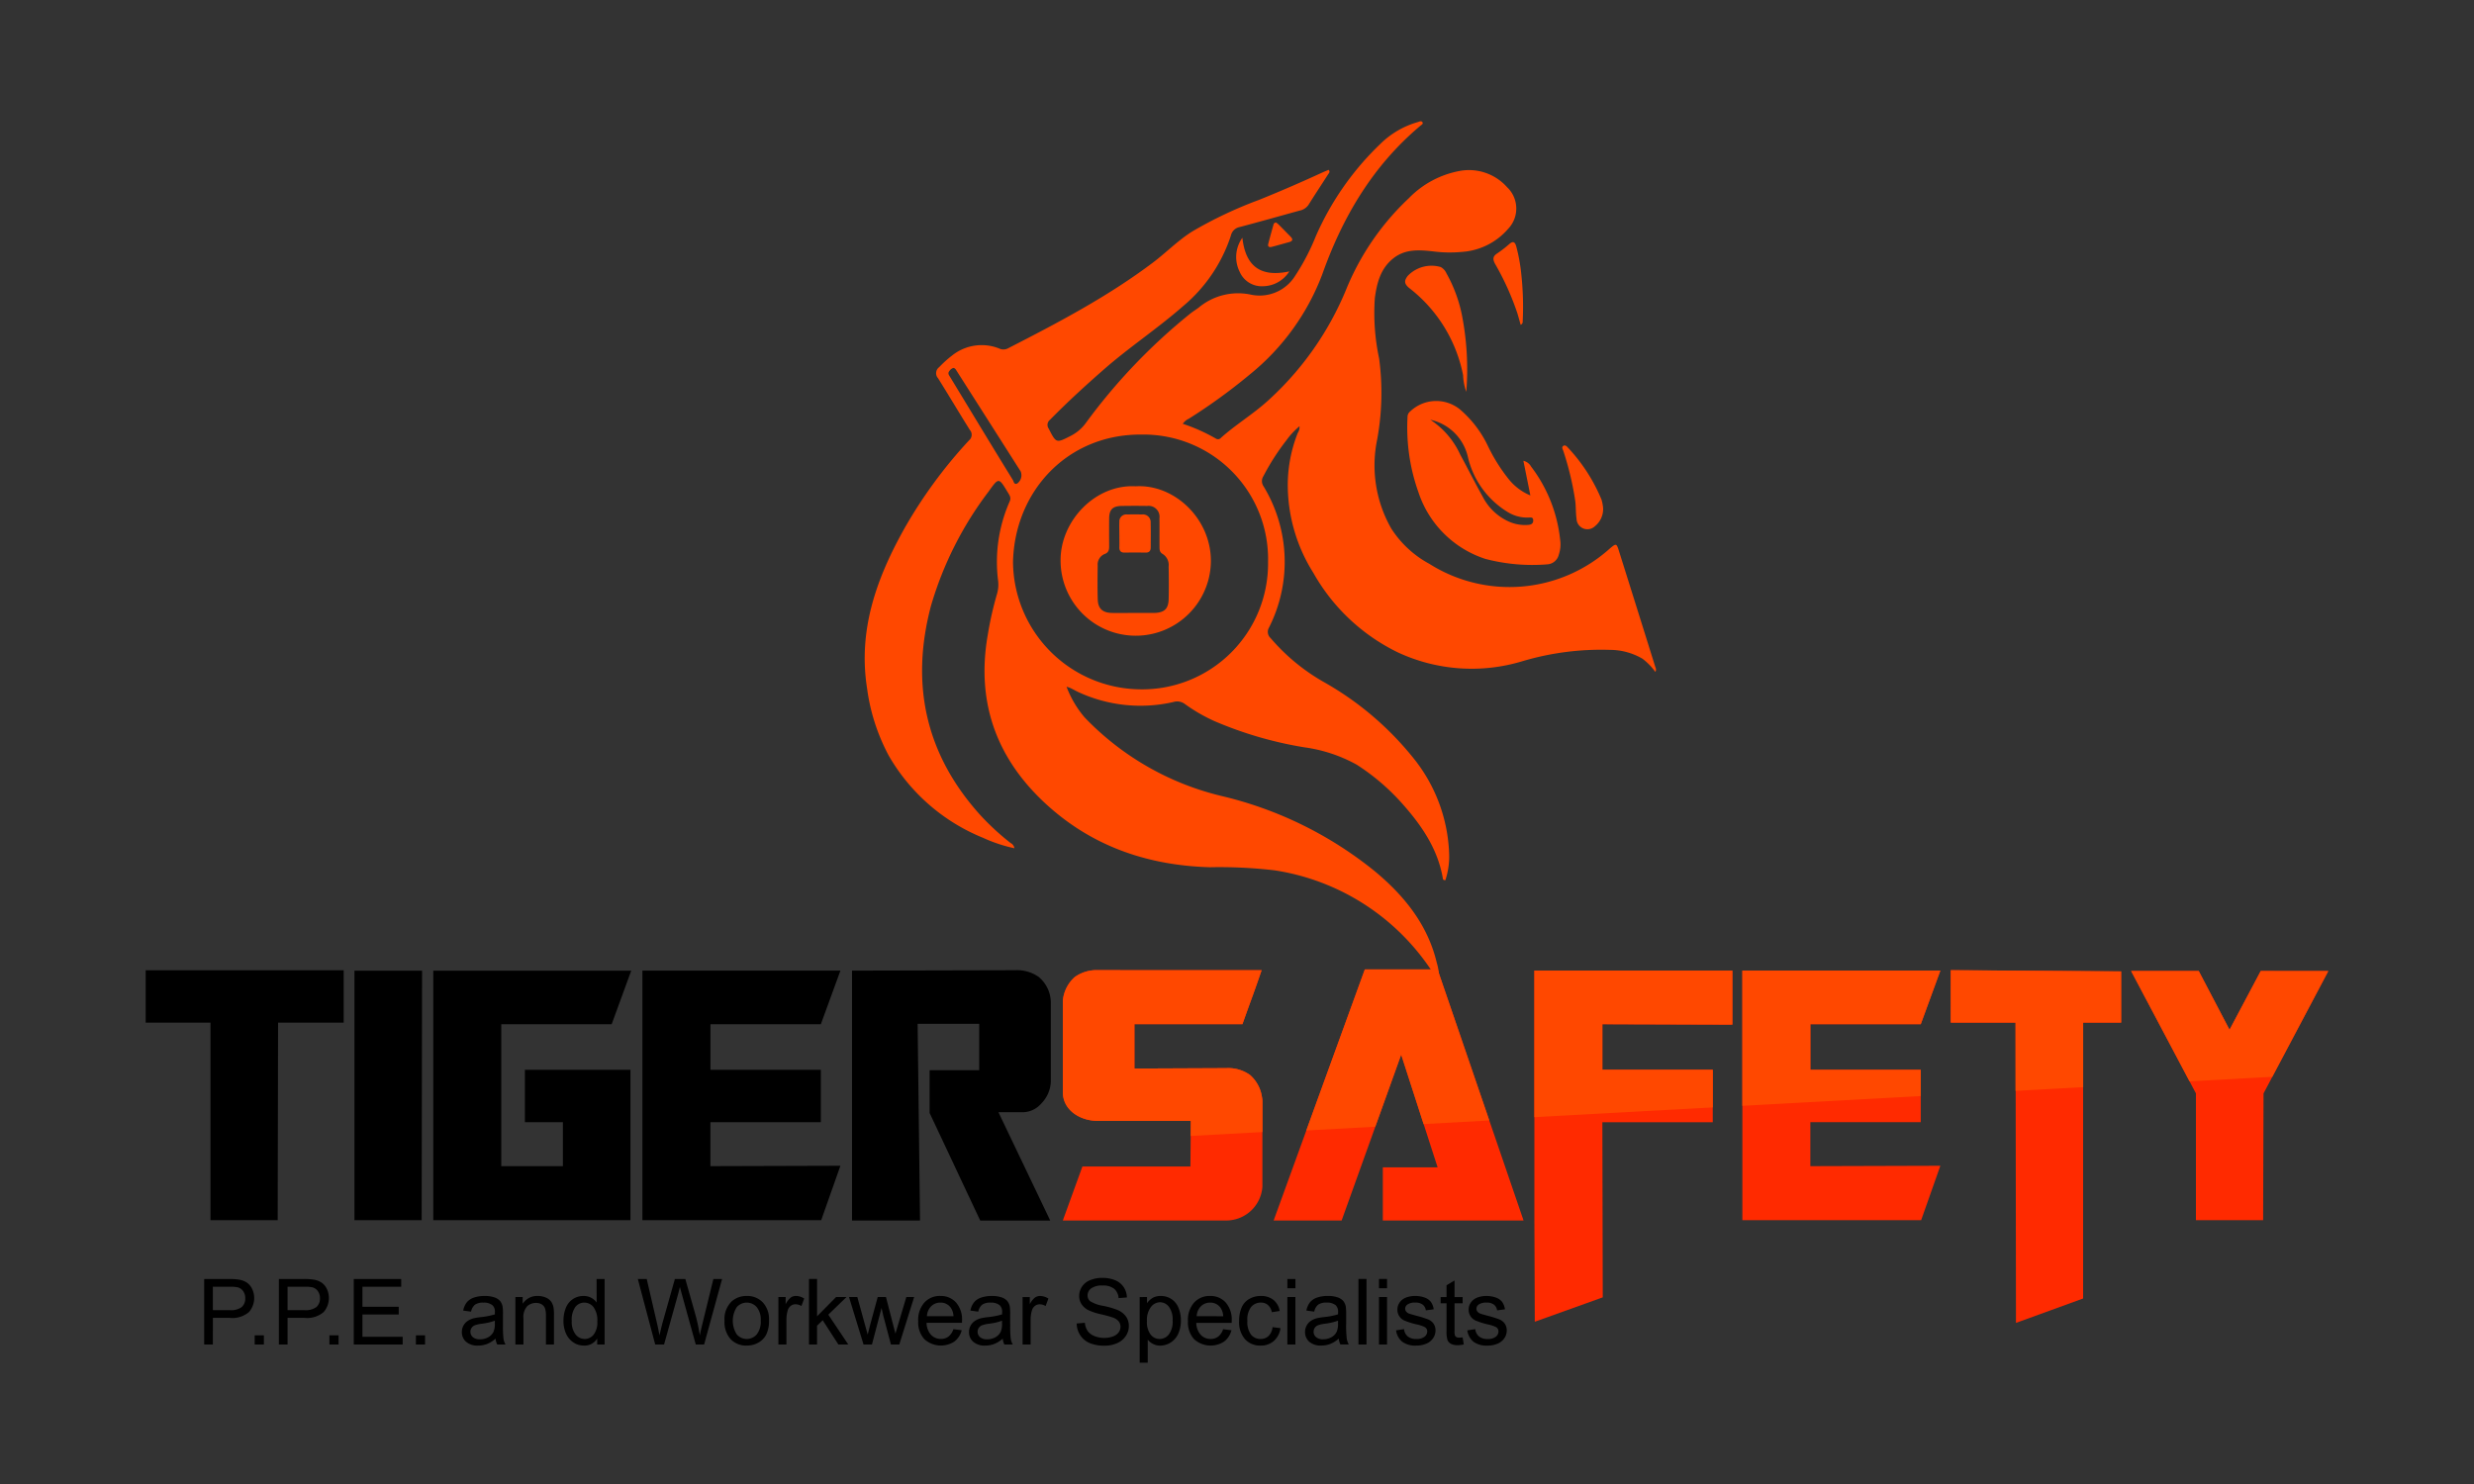 <?xml version="1.0"?>
<svg xmlns="http://www.w3.org/2000/svg" id="logo" width="320px" height="192px" viewBox="0 0 300 180">
  <rect x="0" y="0" width="300" height="180" fill="#333333" stroke="none"/>
  <defs>
    <style>
      .cls-1 {
        fill: #ff2a00;
      }

      .cls-2 {
        fill: #ff4800;
      }
    </style>
  </defs>
  <title>logo-TigerSafety-full</title>
  <g>
    <g>
      <path d="M42.984,148h8.148l.049-30.265h-8.2V148Zm-25.318-23.96h7.857V148h8.149l.048-23.96h7.954v-6.354H17.666Zm43.117.194H74.17l2.376-6.5H52.538V148H76.449V129.758h-12.8v6.354h4.607v5.335H60.783ZM124.174,134.9a3.032,3.032,0,0,0,2.11-1.067,4.022,4.022,0,0,0,1.14-2.621v-9.64a4.093,4.093,0,0,0-1.456-3.066,4.563,4.563,0,0,0-2.861-.825l-19.789.049v30.313h8.246l-.291-23.862h7.469v5.626h-6.014V135l6.137,13.047h8.488L121.07,134.9ZM99.536,124.229l2.376-6.5H77.9V148h21.68l2.328-6.6-15.763.048v-5.335H99.536v-6.354H86.149v-5.529Z"/>
      <path class="cls-1" d="M153.032,133.1a4.408,4.408,0,0,0-1.456-2.716,4.558,4.558,0,0,0-2.862-.825l-11.154.049v-5.384h13.1s.631-1.786,1.018-2.837.825-2.288,1.309-3.711H133.2a4.556,4.556,0,0,0-2.862.825,4.323,4.323,0,0,0-1.455,2.88v10.98c0,2.2,1.923,3.6,4.317,3.6h11.2l-.049,5.529H131.254l-2.376,6.548h19.886a4.4,4.4,0,0,0,4.316-4.09V133.541A1.918,1.918,0,0,0,153.032,133.1ZM186.06,148l.049,12.319,8.244-2.958-.048-21.244h13.386v-6.354H194.305v-5.529l15.763.049V117.73H186.059V148ZM165.5,117.584l-11.059,30.459h8.246l7.226-20.128,4.414,13.678h-6.645v6.45H184.75l-10.427-30.459Zm67.416,6.645,2.377-6.5H211.28V148h21.68l2.329-6.6-15.763.048v-5.335h13.386v-6.354H219.526v-5.529Zm41.225-6.45-3.783,7.129-3.735-7.129h-8.2l7.857,14.841V148h8.149l.049-15.375,7.857-14.841Zm-37.587,6.256h7.857l.048,36.424L252.6,157.5V124.035h4.608v-6.208l-20.661-.146Z"/>
      <path class="cls-2" d="M165.5,117.584,158.4,137.12l8.366-.457,3.14-8.748,2.72,8.427,7.967-.436-6.273-18.322ZM153.032,133.1a4.408,4.408,0,0,0-1.456-2.716,4.558,4.558,0,0,0-2.862-.825l-11.154.049v-5.384h13.1s.631-1.786,1.018-2.837.825-2.288,1.309-3.711H133.2a4.556,4.556,0,0,0-2.862.825,4.354,4.354,0,0,0-1.455,2.88v11.171c0,1.973,1.923,3.409,4.317,3.409h11.2l-.015,1.824,8.7-.476v-3.773A3.3,3.3,0,0,0,153.032,133.1Zm33.028,2.406,21.631-1.183v-4.57H194.305v-5.529l15.763.049V117.73H186.059v17.781Zm88.077-17.732-3.783,7.129-3.735-7.129h-8.2l7.088,13.387,10.026-.548,6.8-12.839Zm-37.587,6.256h7.857v8.285l8.2-.448v-7.837h4.608v-6.208l-20.661-.146Zm-25.27,10.1,21.632-1.183v-3.191H219.526v-5.529h13.386l2.377-6.5H211.28Z"/>
    </g>
    <path class="cls-2" d="M177.413,45.487a6.86,6.86,0,0,0,.391,2.04,34.182,34.182,0,0,0-.456-8.926,17.338,17.338,0,0,0-1.951-5.45,1.6,1.6,0,0,0-.695-.761,3.986,3.986,0,0,0-4,1.074c-.433.568-.452.944.173,1.464A17.686,17.686,0,0,1,177.413,45.487ZM200.7,80.82q-2.181-6.987-4.378-13.971c-.3-.961-.341-.967-1.13-.3a18.177,18.177,0,0,1-21.87,1.838,12.542,12.542,0,0,1-4.628-4.3A15.452,15.452,0,0,1,167,53.3a31.436,31.436,0,0,0,.235-9.813,26.374,26.374,0,0,1-.522-7.31c.249-1.858.689-3.612,2.254-4.85,1.448-1.145,3.133-1.021,4.8-.836a15.7,15.7,0,0,0,3.471.067,8.122,8.122,0,0,0,5.647-2.808,3.566,3.566,0,0,0-.134-5.045,6.179,6.179,0,0,0-5.795-1.961,11.5,11.5,0,0,0-6.107,3.286,31.475,31.475,0,0,0-7.589,11.027,37.4,37.4,0,0,1-9.5,13.535c-1.8,1.642-3.9,2.892-5.707,4.515a.46.46,0,0,1-.587.107,21.372,21.372,0,0,0-4.043-1.811,1.8,1.8,0,0,1,.737-.615,69.282,69.282,0,0,0,7.392-5.366,28.58,28.58,0,0,0,8.8-12.18c2.479-6.982,6.152-13.175,11.9-18,.131-.11.379-.223.219-.44-.131-.179-.353-.049-.529,0a10.573,10.573,0,0,0-4.565,2.66,34.77,34.77,0,0,0-7.825,11.2,26.741,26.741,0,0,1-2.5,4.793,5.073,5.073,0,0,1-5.407,2.274,7.446,7.446,0,0,0-6.28,1.572c-.324.241-.667.458-.986.7A70.494,70.494,0,0,0,131.674,51.3a5.164,5.164,0,0,1-1.807,1.553c-1.8.917-1.777.936-2.71-.878a.78.78,0,0,1,.169-1.059c2.1-2.14,4.306-4.157,6.559-6.13,3.067-2.684,6.478-4.938,9.541-7.621a18.693,18.693,0,0,0,5.833-8.589,1.348,1.348,0,0,1,1.067-1.036c2.424-.642,4.837-1.326,7.254-1.991a1.7,1.7,0,0,0,1.109-.732c.77-1.236,1.578-2.448,2.362-3.675.09-.141.284-.287.06-.542-.227.1-.473.194-.712.3q-3.819,1.764-7.719,3.341a50.822,50.822,0,0,0-8.106,3.834c-1.727,1.082-3.139,2.545-4.752,3.762-5.472,4.13-11.514,7.3-17.589,10.412a1.183,1.183,0,0,1-1.074.019,5.734,5.734,0,0,0-5.662.818,13.5,13.5,0,0,0-1.621,1.458.905.905,0,0,0-.124,1.336c1.3,2.079,2.553,4.192,3.854,6.272a.879.879,0,0,1-.1,1.262,57.332,57.332,0,0,0-7.91,10.816c-3.324,5.977-5.558,12.208-4.458,19.236a23.907,23.907,0,0,0,2.633,8.188,23.312,23.312,0,0,0,11.438,9.97,18.392,18.392,0,0,0,3.8,1.265.852.852,0,0,0-.451-.63,30.315,30.315,0,0,1-3.793-3.513c-6.581-7.362-8.374-15.851-5.863-25.3a42.637,42.637,0,0,1,6.958-13.8c1.254-1.749,1.242-1.756,2.342.066.21.346.445.649.232,1.11a18.13,18.13,0,0,0-1.408,9.565,4.042,4.042,0,0,1-.112,1.6,41.7,41.7,0,0,0-1.127,4.965c-1.493,8.452,1.195,15.436,7.556,21.024,5.517,4.848,12.109,7.006,19.378,7.215a57.709,57.709,0,0,1,7.825.373,27.834,27.834,0,0,1,19.5,12.881c.109.167.149.419.459.418a6.428,6.428,0,0,0-.276-2.069c-1.089-4.595-3.886-8.072-7.4-11.02a46.38,46.38,0,0,0-18.708-9.226,33.9,33.9,0,0,1-16.6-9.533A12.618,12.618,0,0,1,129.33,83.3a2.935,2.935,0,0,1,.759.3c.24.122.475.255.72.366a17.921,17.921,0,0,0,11.458,1.189,1.569,1.569,0,0,1,1.427.247,20.344,20.344,0,0,0,3.565,2.062,46.582,46.582,0,0,0,10.919,3.183,18.152,18.152,0,0,1,6.332,2.1,26.538,26.538,0,0,1,5.572,4.777c2.332,2.631,4.286,5.485,4.885,9.06.019.114.092.188.3.173a9.107,9.107,0,0,0,.45-3.373,19.528,19.528,0,0,0-4.291-11.391A37.551,37.551,0,0,0,160.66,82.8a24.182,24.182,0,0,1-6.592-5.411,1.006,1.006,0,0,1-.21-1.224,17.65,17.65,0,0,0-.642-17.185,1.1,1.1,0,0,1-.027-1.2,28.272,28.272,0,0,1,2.788-4.355,9.235,9.235,0,0,1,1.6-1.724,1.286,1.286,0,0,1-.21.816,17.2,17.2,0,0,0-1.211,6.157,20.049,20.049,0,0,0,3.107,10.818,23.576,23.576,0,0,0,10.275,9.653,21.192,21.192,0,0,0,14.99,1.08,33.461,33.461,0,0,1,10.7-1.4,7.841,7.841,0,0,1,3.935,1.07,7.481,7.481,0,0,1,1.563,1.6C200.9,81.212,200.757,81.013,200.7,80.82ZM118.112,50.505q-1.446-2.381-2.89-4.761c-.136-.225-.337-.453-.107-.73a.905.905,0,0,1,.492-.386c.224.031.305.211.405.367q3.881,6.093,7.759,12.189a1.243,1.243,0,0,1-.407,1.453c-.406.2-.43-.231-.543-.415Q120.451,54.373,118.112,50.505ZM153.766,68.15A15.262,15.262,0,0,1,138.33,83.613a15.582,15.582,0,0,1-15.491-15.455c.2-8.542,6.567-15.506,15.556-15.447A15.106,15.106,0,0,1,153.766,68.15Zm29.211-9.994a20.86,20.86,0,0,1-2.569-4.1,13.422,13.422,0,0,0-3.369-4.395,4.566,4.566,0,0,0-6.068.272.8.8,0,0,0-.29.624A23.315,23.315,0,0,0,172,59.7a12.666,12.666,0,0,0,8.115,8.09,22.424,22.424,0,0,0,7.528.66,1.532,1.532,0,0,0,1.384-1.191,3.8,3.8,0,0,0,.162-1.759,17.655,17.655,0,0,0-3.526-8.905,1.415,1.415,0,0,0-.935-.7l.846,4.2A6.635,6.635,0,0,1,182.977,58.156Zm2.944,4.962c.007.381-.238.515-.568.546a4.859,4.859,0,0,1-2.441-.423,6.58,6.58,0,0,1-3.1-2.963c-.945-1.694-1.814-3.43-2.741-5.134a10.061,10.061,0,0,0-3.634-4.234,5.975,5.975,0,0,1,4.548,4.461,10.62,10.62,0,0,0,4.885,6.762,4.5,4.5,0,0,0,2.471.645C185.6,62.767,185.913,62.692,185.921,63.118Zm5.094-2.371c.092.72.053,1.457.157,2.174a1.317,1.317,0,0,0,2.219.917,2.667,2.667,0,0,0,1-2.271,5.506,5.506,0,0,0-.186-.96,20.905,20.905,0,0,0-4.1-6.34c-.132-.156-.349-.342-.559-.167s-.037.4.025.6A36.337,36.337,0,0,1,191.015,60.747Zm-7.987-31.154a13.988,13.988,0,0,1-1.468,1.139c-.553.356-.568.7-.27,1.264a32.981,32.981,0,0,1,2.718,6.032c.134.45.255.9.387,1.371.291-.145.245-.357.252-.532a36.2,36.2,0,0,0-.169-5.568,20.981,20.981,0,0,0-.618-3.415C183.714,29.368,183.5,29.188,183.028,29.593ZM137.707,58.984c-4.9-.264-9.117,4.2-9.1,8.98a9.114,9.114,0,0,0,18.228.062C146.824,62.861,142.368,58.7,137.707,58.984Zm4.006,13.687c-.031,1.183-.519,1.629-1.713,1.675-.054,0-.108,0-.161,0q-1.215,0-2.428,0c-.863,0-1.726.015-2.589,0-1.118-.026-1.669-.518-1.706-1.616-.045-1.374-.027-2.751-.008-4.126a1.379,1.379,0,0,1,.875-1.419c.441-.163.516-.492.514-.9-.006-1.133-.011-2.266,0-3.4.014-1.092.427-1.5,1.532-1.517,1.024-.015,2.05-.019,3.074,0a1.327,1.327,0,0,1,1.493,1.5c.016,1.133,0,2.265.007,3.4,0,.354-.006.707.37.916a1.582,1.582,0,0,1,.738,1.523C141.732,70.028,141.747,71.35,141.713,72.671Zm8.938-43.835a4.011,4.011,0,0,0-.337,4.111,2.919,2.919,0,0,0,2.842,1.771,3.832,3.832,0,0,0,3.191-1.8C152.789,33.685,151.026,32.227,150.651,28.836Zm5.84-.138c-.493-.5-.978-1-1.472-1.491a2.347,2.347,0,0,0-.273-.211.306.306,0,0,0-.322.262c-.22.775-.44,1.55-.636,2.331-.089.356.145.429.426.356.7-.182,1.4-.384,2.1-.575C156.759,29.247,156.821,29.03,156.491,28.7ZM138.505,62.4q-.925-.012-1.852,0a.842.842,0,0,0-.919.9c-.022.509,0,1.02,0,1.529h0c0,.51.013,1.021,0,1.53-.015.478.192.679.671.669.832-.017,1.664-.014,2.5,0,.446.007.635-.206.634-.632,0-.993.02-1.986-.009-2.978A.935.935,0,0,0,138.505,62.4Z"/>
    <path d="M156.107,163.081h.976v-5.758h-.976Zm-95.116-2.413v-1.3a5.446,5.446,0,0,0-.049-.9,1.532,1.532,0,0,0-.3-.664,1.58,1.58,0,0,0-.678-.436,3.449,3.449,0,0,0-1.2-.174,3.862,3.862,0,0,0-1.307.2,1.876,1.876,0,0,0-.862.581,2.377,2.377,0,0,0-.428.989l.954.13a1.481,1.481,0,0,1,.485-.854A1.725,1.725,0,0,1,58.622,158a1.63,1.63,0,0,1,1.111.331,1.074,1.074,0,0,1,.277.84c0,.036,0,.121,0,.255a8.952,8.952,0,0,1-1.741.336,7.068,7.068,0,0,0-.867.146,2.369,2.369,0,0,0-.7.32,1.6,1.6,0,0,0-.505.561,1.58,1.58,0,0,0-.192.773,1.526,1.526,0,0,0,.51,1.184,2.086,2.086,0,0,0,1.458.464,3,3,0,0,0,1.076-.19,3.638,3.638,0,0,0,1.044-.65,2.072,2.072,0,0,0,.2.71H61.3a2.16,2.16,0,0,1-.246-.691A13.68,13.68,0,0,1,60.991,160.668Zm-.986-.119a2.352,2.352,0,0,1-.158.976,1.516,1.516,0,0,1-.645.675,2.018,2.018,0,0,1-1,.247,1.27,1.27,0,0,1-.865-.261.864.864,0,0,1-.16-1.114.852.852,0,0,1,.385-.317,3.722,3.722,0,0,1,.852-.195,7.139,7.139,0,0,0,1.594-.369Zm107.211,2.532h.976v-5.758h-.976Zm5.977-3.039a12.092,12.092,0,0,0-1.445-.452q-.716-.2-.862-.25a.863.863,0,0,1-.374-.26.541.541,0,0,1-.119-.342.648.648,0,0,1,.287-.52,1.6,1.6,0,0,1,.96-.222,1.381,1.381,0,0,1,.881.249,1.046,1.046,0,0,1,.377.694l.954-.13a2.076,2.076,0,0,0-.336-.892,1.622,1.622,0,0,0-.757-.529,3.332,3.332,0,0,0-1.19-.195,2.941,2.941,0,0,0-.843.117,2,2,0,0,0-.621.284,1.587,1.587,0,0,0-.479.545,1.48,1.48,0,0,0-.176.713,1.418,1.418,0,0,0,.843,1.32,9.09,9.09,0,0,0,1.488.469,4.213,4.213,0,0,1,1,.331.592.592,0,0,1,.288.52.821.821,0,0,1-.326.643,1.527,1.527,0,0,1-1,.274,1.575,1.575,0,0,1-1.038-.309,1.348,1.348,0,0,1-.453-.889l-.965.151a2.168,2.168,0,0,0,.751,1.383,2.7,2.7,0,0,0,1.71.466,3,3,0,0,0,1.215-.236,1.839,1.839,0,0,0,.821-.667,1.635,1.635,0,0,0,.285-.919,1.431,1.431,0,0,0-.233-.834A1.469,1.469,0,0,0,173.193,160.042ZM66.825,157.871a1.511,1.511,0,0,0-.653-.491,2.4,2.4,0,0,0-.957-.187,2.07,2.07,0,0,0-1.833.949v-.819H62.5v5.758h.976v-3.145a1.954,1.954,0,0,1,.452-1.5,1.582,1.582,0,0,1,1.077-.4,1.287,1.287,0,0,1,.68.176.943.943,0,0,1,.4.472,2.625,2.625,0,0,1,.114.892v3.5h.976v-3.54a5.479,5.479,0,0,0-.055-.949A1.878,1.878,0,0,0,66.825,157.871Zm5.524.114a1.92,1.92,0,0,0-1.588-.792,2.307,2.307,0,0,0-1.285.374,2.272,2.272,0,0,0-.862,1.076,4.087,4.087,0,0,0-.287,1.564,3.658,3.658,0,0,0,.317,1.565,2.5,2.5,0,0,0,.894,1.06,2.258,2.258,0,0,0,1.266.379,1.791,1.791,0,0,0,1.611-.857v.727h.9v-7.948h-.971Zm-.366,3.9a1.381,1.381,0,0,1-1.087.523,1.407,1.407,0,0,1-1.1-.548,2.5,2.5,0,0,1-.466-1.654,2.624,2.624,0,0,1,.436-1.675A1.352,1.352,0,0,1,70.853,158a1.4,1.4,0,0,1,1.122.553,2.706,2.706,0,0,1,.456,1.735A2.41,2.41,0,0,1,71.983,161.886Zm95.233-5.631h.976v-1.122h-.976ZM85.258,160.24q-.245.976-.4,1.729a21.141,21.141,0,0,0-.618-2.813l-1.138-4.023H81.837L80.324,160.5q-.054.195-.357,1.469-.141-.807-.336-1.626l-1.209-5.21H77.343l2.109,7.948h1.073l1.686-6.056q.108-.384.233-.932.039.173.25.932l1.675,6.056h1.014l2.179-7.948H86.505Zm-41.307-.8h4.4v-.933h-4.4v-2.434h4.7v-.938H42.9v7.948h5.931v-.938h-4.88Zm-14-3.858a2.4,2.4,0,0,0-.981-.371,7.189,7.189,0,0,0-1.209-.076h-3v7.948h1.052V159.85h2.038a3.094,3.094,0,0,0,2.331-.7,2.584,2.584,0,0,0,.4-2.8A1.942,1.942,0,0,0,29.947,155.58Zm-.634,2.952a2.179,2.179,0,0,1-1.447.38H25.811v-2.841h2.033a4.5,4.5,0,0,1,.981.07,1.181,1.181,0,0,1,.664.469,1.439,1.439,0,0,1,.252.854A1.35,1.35,0,0,1,29.313,158.532Zm153.159,2.023a1.466,1.466,0,0,0-.642-.513,12.092,12.092,0,0,0-1.445-.452c-.477-.131-.765-.214-.862-.25a.857.857,0,0,1-.374-.26.536.536,0,0,1-.12-.342.647.647,0,0,1,.288-.52,1.594,1.594,0,0,1,.959-.222,1.377,1.377,0,0,1,.881.249,1.042,1.042,0,0,1,.377.694l.954-.13a2.051,2.051,0,0,0-.336-.892,1.619,1.619,0,0,0-.756-.529,3.34,3.34,0,0,0-1.19-.195,2.941,2.941,0,0,0-.843.117,2,2,0,0,0-.621.284,1.59,1.59,0,0,0-.48.545,1.491,1.491,0,0,0-.176.713,1.418,1.418,0,0,0,.843,1.32,9.157,9.157,0,0,0,1.488.469,4.227,4.227,0,0,1,1,.331.593.593,0,0,1,.287.52.819.819,0,0,1-.325.643,1.528,1.528,0,0,1-1,.274,1.579,1.579,0,0,1-1.038-.309,1.356,1.356,0,0,1-.453-.889l-.965.151a2.173,2.173,0,0,0,.751,1.383,2.706,2.706,0,0,0,1.711.466,2.991,2.991,0,0,0,1.214-.236,1.836,1.836,0,0,0,.822-.667,1.641,1.641,0,0,0,.284-.919A1.431,1.431,0,0,0,182.472,160.555ZM30.885,163.081H32v-1.112H30.885Zm9.06,0h1.111v-1.112H39.945Zm-.938-7.5a2.4,2.4,0,0,0-.982-.371,7.189,7.189,0,0,0-1.209-.076h-3v7.948H34.87V159.85h2.039a3.094,3.094,0,0,0,2.331-.7,2.589,2.589,0,0,0,.4-2.8A1.951,1.951,0,0,0,39.007,155.58Zm-.635,2.952a2.177,2.177,0,0,1-1.447.38H34.87v-2.841H36.9a4.516,4.516,0,0,1,.982.07,1.184,1.184,0,0,1,.664.469,1.439,1.439,0,0,1,.252.854A1.351,1.351,0,0,1,38.372,158.532Zm138.559,3.714a.65.65,0,0,1-.333-.07.406.406,0,0,1-.168-.19,1.681,1.681,0,0,1-.052-.537v-3.367h.982v-.759h-.982v-2.011l-.97.585v1.426h-.716v.759h.716V161.4a3.515,3.515,0,0,0,.119,1.152.947.947,0,0,0,.412.442,1.67,1.67,0,0,0,.824.168,3.6,3.6,0,0,0,.737-.087l-.14-.862A3.24,3.24,0,0,1,176.931,162.246Zm-126.5.835h1.112v-1.112H50.435Zm72.064-2.413v-1.3a5.446,5.446,0,0,0-.049-.9,1.533,1.533,0,0,0-.3-.664,1.57,1.57,0,0,0-.677-.436,3.453,3.453,0,0,0-1.2-.174,3.858,3.858,0,0,0-1.307.2,1.876,1.876,0,0,0-.862.581,2.351,2.351,0,0,0-.428.989l.954.13a1.475,1.475,0,0,1,.485-.854A1.725,1.725,0,0,1,120.13,158a1.63,1.63,0,0,1,1.111.331,1.078,1.078,0,0,1,.277.84q0,.054-.006.255a8.923,8.923,0,0,1-1.74.336,7.127,7.127,0,0,0-.868.146,2.393,2.393,0,0,0-.7.32,1.6,1.6,0,0,0-.7,1.334,1.525,1.525,0,0,0,.509,1.184,2.09,2.09,0,0,0,1.459.464,3.007,3.007,0,0,0,1.076-.19,3.621,3.621,0,0,0,1.043-.65,2.05,2.05,0,0,0,.2.71h1.019a2.187,2.187,0,0,1-.247-.691A13.97,13.97,0,0,1,122.5,160.668Zm-.987-.119a2.354,2.354,0,0,1-.157.976,1.527,1.527,0,0,1-.645.675,2.018,2.018,0,0,1-1,.247,1.269,1.269,0,0,1-.865-.261.861.861,0,0,1-.16-1.114.847.847,0,0,1,.385-.317,3.71,3.71,0,0,1,.851-.195,7.125,7.125,0,0,0,1.594-.369Zm3.988-3.161a2.382,2.382,0,0,0-.621.808v-.873H124v5.758h.975v-3.015a3.812,3.812,0,0,1,.163-1.138,1.037,1.037,0,0,1,.363-.534.933.933,0,0,1,.575-.192,1.4,1.4,0,0,1,.716.211l.336-.905a1.9,1.9,0,0,0-1-.315A1.081,1.081,0,0,0,125.5,157.388Zm16.56.185a2.276,2.276,0,0,0-1.3-.38,1.946,1.946,0,0,0-.96.22,2.185,2.185,0,0,0-.71.658v-.748H138.2v7.965h.975v-2.8a2,2,0,0,0,.638.52,1.838,1.838,0,0,0,.875.206,2.413,2.413,0,0,0,2.193-1.461,3.84,3.84,0,0,0,.317-1.591,3.922,3.922,0,0,0-.287-1.516A2.333,2.333,0,0,0,142.06,157.573Zm-.323,4.285a1.41,1.41,0,0,1-1.114.551,1.379,1.379,0,0,1-1.09-.532,2.5,2.5,0,0,1-.45-1.642,2.61,2.61,0,0,1,.48-1.7,1.407,1.407,0,0,1,1.1-.582,1.362,1.362,0,0,1,1.082.547,2.543,2.543,0,0,1,.453,1.648A2.609,2.609,0,0,1,141.737,161.858Zm-6.2-2.962a10.4,10.4,0,0,0-1.759-.507,4.2,4.2,0,0,1-1.586-.567.9.9,0,0,1-.309-.705,1.051,1.051,0,0,1,.436-.843,2.225,2.225,0,0,1,1.391-.35,2.143,2.143,0,0,1,1.385.385,1.632,1.632,0,0,1,.551,1.139l1.008-.076a2.4,2.4,0,0,0-.39-1.252,2.249,2.249,0,0,0-1.039-.838,3.973,3.973,0,0,0-1.558-.285,3.8,3.8,0,0,0-1.459.271,2.118,2.118,0,0,0-1,.795,2.019,2.019,0,0,0-.342,1.125,1.8,1.8,0,0,0,.28.989,2.144,2.144,0,0,0,.848.74,7.182,7.182,0,0,0,1.534.5,14.178,14.178,0,0,1,1.415.388,1.6,1.6,0,0,1,.716.469,1.038,1.038,0,0,1,.217.653,1.14,1.14,0,0,1-.225.681,1.479,1.479,0,0,1-.686.49,2.927,2.927,0,0,1-1.063.179,3.012,3.012,0,0,1-1.219-.236,1.782,1.782,0,0,1-.8-.618,2.188,2.188,0,0,1-.328-.978l-.992.086a2.682,2.682,0,0,0,.436,1.429,2.538,2.538,0,0,0,1.144.946,4.566,4.566,0,0,0,1.808.315,3.635,3.635,0,0,0,1.532-.312,2.394,2.394,0,0,0,1.043-.873,2.165,2.165,0,0,0,.364-1.2,1.978,1.978,0,0,0-.331-1.13A2.41,2.41,0,0,0,135.532,158.9Zm20.575-2.641h.976v-1.122h-.976Zm-2.288,5.8a1.367,1.367,0,0,1-.959.353,1.451,1.451,0,0,1-1.161-.526,2.6,2.6,0,0,1-.444-1.686,2.505,2.505,0,0,1,.461-1.673,1.514,1.514,0,0,1,1.2-.528,1.243,1.243,0,0,1,.832.292,1.585,1.585,0,0,1,.48.873l.949-.146a2.182,2.182,0,0,0-.765-1.348,2.389,2.389,0,0,0-1.534-.474,2.8,2.8,0,0,0-1.375.35,2.154,2.154,0,0,0-.94,1.049,4.007,4.007,0,0,0-.309,1.632,3.137,3.137,0,0,0,.718,2.215,2.471,2.471,0,0,0,1.9.772,2.348,2.348,0,0,0,1.592-.561,2.489,2.489,0,0,0,.805-1.553l-.96-.125A1.748,1.748,0,0,1,153.819,162.056Zm-63.264-4.863a2.677,2.677,0,0,0-1.811.64,2.966,2.966,0,0,0-.889,2.369,3.1,3.1,0,0,0,.745,2.234,2.589,2.589,0,0,0,1.955.775,2.828,2.828,0,0,0,1.391-.352,2.361,2.361,0,0,0,.97-.99,3.809,3.809,0,0,0,.333-1.748,2.962,2.962,0,0,0-.753-2.15A2.586,2.586,0,0,0,90.555,157.193Zm1.209,4.663a1.605,1.605,0,0,1-2.423,0,3.075,3.075,0,0,1,0-3.309,1.608,1.608,0,0,1,2.42,0,2.378,2.378,0,0,1,.486,1.619A2.51,2.51,0,0,1,91.764,161.856Zm54.975-4.663a2.531,2.531,0,0,0-1.941.8,3.179,3.179,0,0,0-.748,2.255,3.037,3.037,0,0,0,.74,2.182,2.993,2.993,0,0,0,3.651.29,2.459,2.459,0,0,0,.884-1.371l-1.009-.125a1.871,1.871,0,0,1-.6.9,1.49,1.49,0,0,1-.916.282,1.6,1.6,0,0,1-1.2-.5,2.214,2.214,0,0,1-.537-1.454h4.294c0-.115,0-.2,0-.26a3.124,3.124,0,0,0-.732-2.212A2.462,2.462,0,0,0,146.739,157.193Zm-1.627,2.456a1.789,1.789,0,0,1,.507-1.2,1.552,1.552,0,0,1,1.13-.449,1.492,1.492,0,0,1,1.209.563,1.947,1.947,0,0,1,.369,1.09Zm-36.2,1-.331,1.112-.287-1.1-.862-3.34h-1l-.916,3.372c-.185.731-.284,1.126-.3,1.188l-.341-1.236-.916-3.324h-1.009l1.762,5.758h1.02l1.165-4.429.222.981.917,3.448h1.013l1.8-5.758h-.948Zm-6.262-3.329h-1.263l-2.31,2.342v-4.532H98.1v7.948h.976V160.8l.689-.662,1.9,2.944h1.2l-2.423-3.622Zm-6.763.065a2.382,2.382,0,0,0-.621.808v-.873h-.878v5.758h.976v-3.015a3.812,3.812,0,0,1,.162-1.138,1.043,1.043,0,0,1,.363-.534.933.933,0,0,1,.575-.192,1.4,1.4,0,0,1,.716.211l.336-.905a1.9,1.9,0,0,0-1-.315A1.081,1.081,0,0,0,95.882,157.388Zm18.143-.195a2.534,2.534,0,0,0-1.941.8,3.179,3.179,0,0,0-.748,2.255,3.042,3.042,0,0,0,.74,2.182,2.993,2.993,0,0,0,3.651.29,2.459,2.459,0,0,0,.884-1.371l-1.008-.125a1.878,1.878,0,0,1-.6.9,1.494,1.494,0,0,1-.916.282,1.6,1.6,0,0,1-1.2-.5,2.214,2.214,0,0,1-.537-1.454h4.294c0-.115.006-.2.006-.26a3.124,3.124,0,0,0-.732-2.212A2.462,2.462,0,0,0,114.025,157.193Zm-1.627,2.456a1.789,1.789,0,0,1,.507-1.2,1.556,1.556,0,0,1,1.131-.449,1.5,1.5,0,0,1,1.209.563,1.955,1.955,0,0,1,.368,1.09Zm52.324,3.432h.976v-7.948h-.976Zm-1.491-2.413v-1.3a5.446,5.446,0,0,0-.049-.9,1.543,1.543,0,0,0-.3-.664,1.58,1.58,0,0,0-.678-.436,3.449,3.449,0,0,0-1.2-.174,3.858,3.858,0,0,0-1.307.2,1.876,1.876,0,0,0-.862.581,2.364,2.364,0,0,0-.428.989l.954.13a1.475,1.475,0,0,1,.485-.854,1.725,1.725,0,0,1,1.017-.241,1.63,1.63,0,0,1,1.111.331,1.078,1.078,0,0,1,.277.84q0,.054-.006.255a8.923,8.923,0,0,1-1.74.336,7.068,7.068,0,0,0-.867.146,2.387,2.387,0,0,0-.7.32,1.6,1.6,0,0,0-.5.561,1.58,1.58,0,0,0-.192.773,1.529,1.529,0,0,0,.509,1.184,2.09,2.09,0,0,0,1.459.464,3,3,0,0,0,1.076-.19,3.621,3.621,0,0,0,1.043-.65,2.1,2.1,0,0,0,.2.71h1.019a2.187,2.187,0,0,1-.247-.691A13.97,13.97,0,0,1,163.231,160.668Zm-.987-.119a2.354,2.354,0,0,1-.157.976,1.516,1.516,0,0,1-.645.675,2.018,2.018,0,0,1-1,.247,1.269,1.269,0,0,1-.865-.261.864.864,0,0,1-.16-1.114.847.847,0,0,1,.385-.317,3.71,3.71,0,0,1,.851-.195,7.111,7.111,0,0,0,1.594-.369Z"/>
  </g>
<path fill="#ffffff" stroke="none" d="M0,0h300v180h-300zM0,0v180h300v-180z"/></svg>

